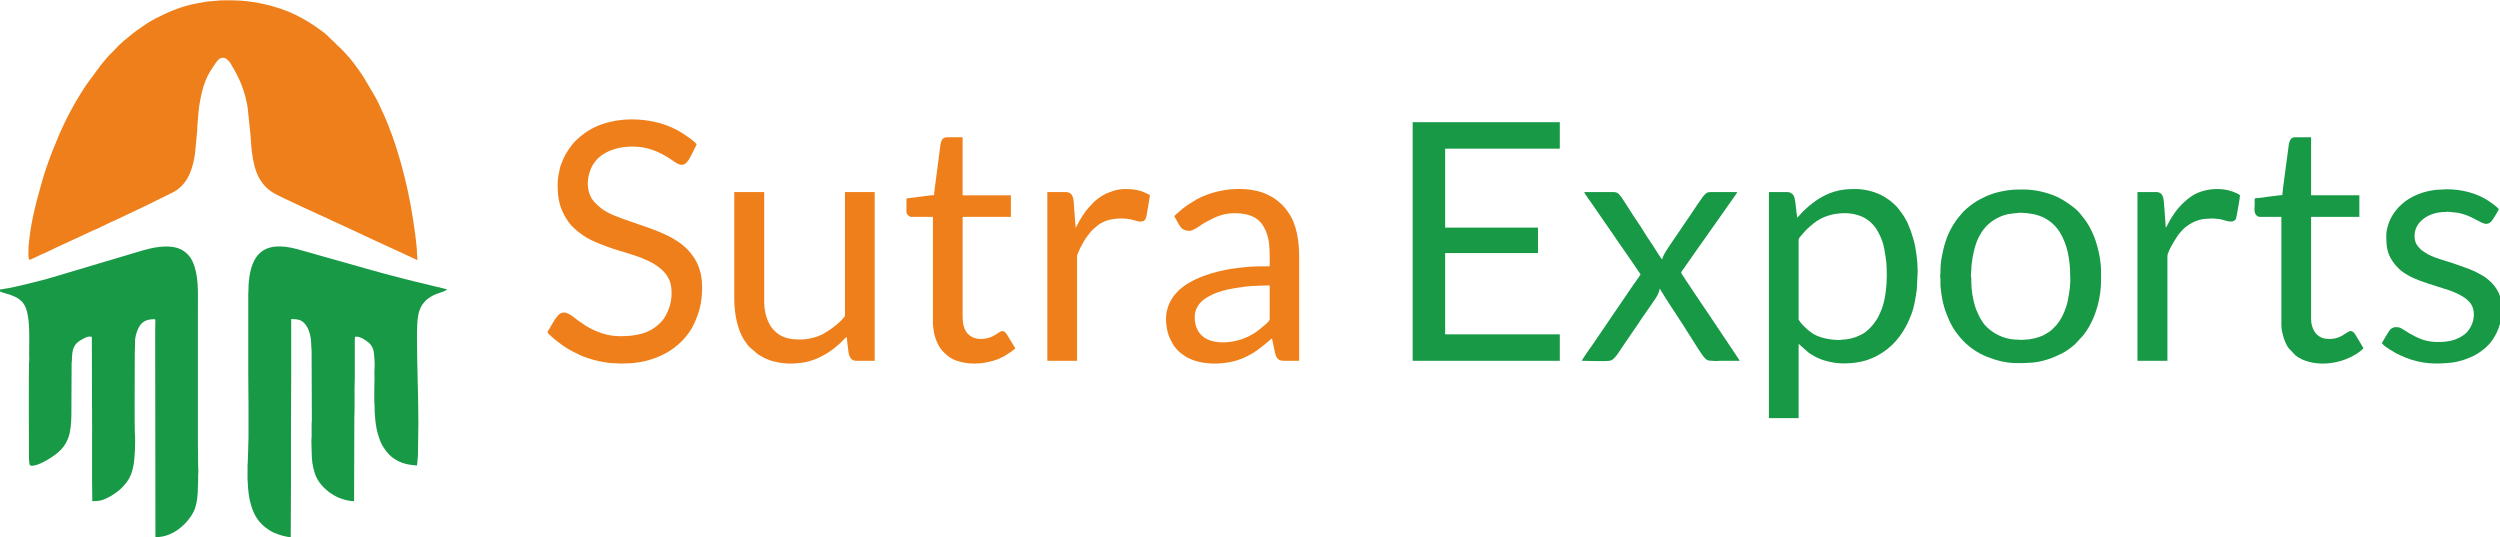 <?xml version="1.0" encoding="utf-8"?>
<svg xmlns="http://www.w3.org/2000/svg" height="10%" style="shape-rendering:geometricPrecision; text-rendering:geometricPrecision; image-rendering:optimizeQuality; fill-rule:evenodd; clip-rule:evenodd" version="1.1" viewBox="0 0 9120 1960" width="10%">
 <defs>
  <style type="text/css">
   
    .fil0 {fill:#EF7F1A}
    .fil1 {fill:#179946}
   
  </style>
 </defs>
 <g id="Layer_x0020_1_0">
  
  <g id="_1735603432368">
   <path class="fil0" d="M103.85 910.59c0,9.66 -1.27,21.1 0.89,30.43 0.63,2.71 1.4,3.87 1.65,6.82 4.92,-0.41 11.57,-4.26 15.97,-6.05 9.95,-4.04 20.25,-10.24 30.48,-14.39 26.56,-10.79 51.13,-24.98 77.52,-35.93 3.3,-1.37 4.54,-1.96 7.53,-3.47l84.96 -39.5c5.22,-2.43 10.7,-5.22 15.64,-7.22 20.93,-8.49 40.7,-19.11 61.12,-28.63l23.42 -10.45c2.54,-1.13 4.57,-2.42 7.39,-3.62l108.02 -51.16c9.96,-4.25 20.1,-9.99 29.95,-14.92l60.68 -29.91c5.41,-2.69 9.18,-4.88 13.94,-8.07 45.23,-30.34 61.27,-83.33 68.61,-135.44l7.72 -82.88c0.6,-7.42 0.34,-13.68 0.94,-21.08l3.36 -41.51c1.34,-24.76 11.16,-74.64 17.86,-95.59 10.88,-34.02 18.26,-47.97 36.81,-75.8 3.25,-4.88 5.97,-8.83 9.41,-13.45 6.81,-9.11 13.59,-18.99 26.92,-17.9 6.87,0.57 11.26,3.31 15.01,6.91 10.41,9.99 11.36,12.68 18.7,26.17 2.78,5.11 5.57,9.3 8.44,14.42 23.3,41.68 39.46,87.04 46.66,134.52l10.6 102c1.63,20.83 2.34,41.79 5.27,62.47 4.59,32.44 10.52,61.19 24.13,88.48 2.98,5.97 5.11,9.07 8.58,14.28 23.61,35.42 46.51,44.79 84,63.32l30.71 14.16c2.82,1.2 4.85,2.49 7.39,3.62 13.92,6.19 32.95,16.25 46.07,21.67 11.02,4.55 20.51,9.74 31.46,14.26 2.97,1.23 4.6,2.29 7.41,3.6l39.03 17.7c5.96,2.46 9.84,4.74 15.44,7.42 2.86,1.37 4.8,1.94 7.64,3.37l77.04 35.57c3.02,1.4 5.17,2.68 8.02,3.84l45.61 21.27c15.7,6.98 31.03,15.11 46.91,21.67 3.31,1.36 4.54,1.96 7.54,3.47l100.77 46.55c2.86,1.37 4.77,2.48 7.45,3.56 3.07,1.25 5.37,2.81 8.35,3.5 0,-7.71 -1.33,-15.72 -1.7,-22.86 -0.39,-7.53 -0.14,-16.94 -1.2,-24.2 -2.26,-15.41 -2.91,-29.97 -5.09,-45.71 -11.2,-80.93 -20.76,-137.35 -39.93,-214.07 -16.28,-65.14 -36.22,-130.01 -61.17,-191.98l-15.36 -35.44c-2.74,-5.56 -5.51,-11.39 -8.2,-17.2 -2.82,-6.09 -5.03,-11.84 -7.89,-17.51 -2.84,-5.63 -5.65,-11.28 -8.47,-16.93 -1.46,-2.92 -2.66,-5.44 -4.4,-8.3l-42 -71.45c-3.12,-4.99 -6.74,-10.55 -10.2,-15.2 -3.73,-5.03 -6.66,-10.02 -10.41,-14.99 -10.92,-14.45 -21.07,-29.57 -33.12,-43.08 -10.04,-11.26 -19.69,-22.39 -30.46,-33.04 -2.52,-2.49 -4.23,-3.31 -6.8,-5.9l-19.04 -19.06c-2.72,-2.73 -3.81,-3.52 -6.74,-5.96 -4.24,-3.55 -8.7,-8.62 -12.74,-12.66 -8.44,-8.46 -18.29,-15.72 -27.91,-22.89 -29.61,-22.09 -61.3,-41.55 -94.78,-57.62 -66.39,-31.86 -154.4,-51.35 -228.05,-51.35l-33.87 0c-16.76,0 -31.01,2.73 -46.56,3.39 -7.15,0.3 -15.33,1.84 -22.38,3.02 -7.7,1.29 -14.44,2.56 -21.65,3.75 -29.57,4.85 -60.62,14.27 -88.31,25.15 -9.06,3.56 -18.32,6.94 -26.84,11.26l-25.76 12.35c-8.67,3.58 -16.8,8.81 -25.04,13.06 -13.68,7.07 -26.13,16.05 -38.95,24.55 -22.65,15 -43.43,31.98 -64.09,49.36 -4.83,4.07 -8.38,8.05 -13.44,11.96 -4.23,3.26 -8.97,8.65 -12.84,12.56l-12.32 13.08c-5.69,6.81 -12.88,11.7 -18.5,18.75l-11.95 13.45c-2.01,2.07 -3.99,4.82 -5.69,7.01 -3.7,4.74 -7.58,8.9 -11.49,13.91l-53.88 73.12c-13.52,20.27 -26.01,41.29 -38.62,62.13l-13.54 24.56c-6.01,9.87 -20.25,38.96 -25.58,49.78 -27.45,55.74 -65.56,153.24 -81.27,209.98 -7.32,26.43 -15.15,52.98 -21.84,79.76 -1.71,6.85 -3.17,12.68 -4.92,19.64 -7.76,30.84 -16.3,75.81 -19.88,107.12 -1.68,14.69 -4.16,30.3 -4.16,46.64z"/>
   <path class="fil1" d="M905.64 1093.47l0 265.85c0,40.49 0.85,78.5 0.85,118.53 0,39.79 0,79.59 0,119.38 0,10.51 -0.34,19.34 -0.87,28.76 -0.47,8.3 0.2,19.21 -0.7,27.24l-0.96 28.67c0.04,6.2 -0.87,8.82 -0.88,14.36l-0 55.1c0.06,4.82 0.92,5.85 0.91,10.95 -0.04,16.2 3.89,48.43 7.41,63.71 6.99,30.41 18.14,58.2 37.22,79.62 12.42,13.94 23.65,22.32 39.33,31.79 10.23,6.18 20.97,9.89 33.38,14.03 6.69,2.23 11.32,3.38 18.73,4.97 6.04,1.3 12.88,3.17 20.53,3.17 0,-66.61 0.85,-131.11 0.85,-198.12 0,-66.61 0,-133.21 0,-199.81 0,-66.61 0.85,-131.11 0.85,-198.12 0,-66.61 0,-133.21 0,-199.81 9.17,0 20.69,1.03 28.25,3.07 8.53,2.3 13.99,6.55 19.37,11.95 11.64,11.69 16.95,25.94 21.13,42.37 5.84,22.97 3.27,36.82 5.63,57.87l0.97 252.18c0.01,6.28 -0.72,10.18 -0.88,15.21l0.06 45.78c-0.01,5.62 -0.9,8.78 -0.88,15.21 0.07,19.85 1.22,40.73 1.68,60.13 0.55,23.31 7.59,55.59 17.51,75.62 1.91,3.86 3.43,6.22 5.52,9.72 2.29,3.82 4.14,6.15 6.62,9.47 4.44,5.94 8.86,10.95 14.18,16.3l8.05 7.19c7.78,7.58 17.36,14.31 26.7,19.87 6.81,4.05 13.05,7.19 20.85,10.48 13.9,5.86 36.75,12.21 54.68,12.21 0,-100.71 0.85,-199.43 0.85,-300.57 0,-13.03 0.85,-23.18 0.85,-36.41l0 -75.35c0,-13.36 0.85,-23.77 0.85,-37.25l-0.02 -140.57c-0.02,-4.67 0.58,-5.86 0.87,-9.29 3.51,-0.08 3.23,-0.85 5.08,-0.85 14.44,0 27,9.02 37.76,16.42 2.73,1.88 2.88,1.88 5.2,4.11 2.12,2.03 3.21,2.33 5.1,4.21 1.57,1.56 2.26,2.86 3.78,4.69 4.36,5.27 7.61,11.39 9.62,18.32 4.03,13.9 6,54.78 4.73,67.49 -1.05,10.55 -0.16,26.08 -0.16,37.16 0,12.96 -0.85,23.11 -0.85,35.56l-0.03 49.13c0.01,5.24 0.9,6.56 0.91,11.8 0.05,35.16 3.23,79.22 13.82,111.48 2.07,6.31 3.84,12.29 6.21,18.34 2.33,5.95 4.75,12.05 8.02,17.38 9.34,15.22 19.3,29.82 33.12,41.39 19.77,16.55 44.25,26.82 70.71,30.04 6.55,0.8 15.93,2.38 23.02,2.38 0.82,-9.82 3.3,-26.34 3.42,-36.37l1.66 -118.57c0,-104.54 -5.08,-205.12 -5.08,-309.88 0,-27.93 -0.23,-72.68 8.35,-98.33 2.88,-8.61 6.96,-18 11.83,-24.58 6.22,-8.39 13.33,-16.35 21.8,-22.23 2.11,-1.47 3.55,-2.34 5.6,-3.71l11.66 -6.96c12.84,-6.59 46.99,-15.42 50.82,-21.14 -4.76,-2.28 -30.61,-8.09 -37.59,-9.82 -51.05,-12.68 -103.22,-24.36 -153.93,-38.27 -6.56,-1.8 -12.31,-2.88 -18.94,-4.76 -6.63,-1.88 -12.62,-3.58 -19.32,-5.24 -12.98,-3.21 -25.59,-6.81 -37.87,-10.39 -62.33,-18.18 -125.26,-34.83 -187.56,-52.89 -11.57,-3.36 -98.57,-28.68 -112.91,-31.03 -6.71,-1.1 -13.36,-2.52 -20.39,-3.32 -40.5,-4.59 -77.35,0.09 -103.88,32.29 -1.75,2.13 -2.27,3.07 -3.94,5.38 -21.43,29.65 -28.47,80.89 -28.43,117.2 0.01,7.48 -0.9,11.78 -0.86,18.62 0.04,6.49 0.01,12.99 0.01,19.48z"/>
   <path class="fil1" d="M-7.07 1057.91c5.6,8.37 34.66,13.94 44.98,17.67 47.65,17.22 59.86,39.99 66,92.32 4.4,37.46 2.47,85.17 2.47,123.69 0,10.32 1,21.83 -0.49,31.68 -1.4,9.27 -0.36,335.76 -0.36,335.77 0,11.86 0.1,21.92 1.86,33.7 2.47,16.58 43.85,-3.62 50.36,-6.88 11.82,-5.91 23.06,-12.94 33.97,-20.22 31.96,-21.31 54.96,-47.82 63.04,-88.51 5.26,-26.49 5.71,-53.38 5.71,-80.65l0.81 -171.91c0.06,-4.56 0.78,-4.99 0.91,-9.25 1.1,-36.84 2.1,-59.68 40.32,-79.06 11.8,-5.98 18.94,-10.48 32.47,-7.32l0.87 299.69c0.73,24.35 -0.03,50.03 -0.03,74.53l0 150.71c0,25.85 0.85,48.88 0.85,74.51 25.9,0 38.56,-3.14 60.39,-14.96 1.85,-1 2.67,-1.26 4.52,-2.25 3.2,-1.71 6.01,-3.53 8.92,-5.48 11.21,-7.52 22.71,-14.95 32.21,-24.51 14.6,-14.69 26.85,-29.48 35,-49.67 5.54,-13.73 11.48,-40.12 12.2,-57.23 0.17,-4.04 0.52,-8.97 1.09,-13.3 0.95,-7.3 0.77,-19.57 1.41,-27.38 0.96,-11.57 0.77,-45.45 -0.57,-55.22 -1.31,-9.56 -0.23,-260.87 -0.23,-270.7 0,-7.34 0,-14.68 0,-22.01 -0,-8.17 0.9,-13.9 0.86,-21.15 -0.09,-16.52 -0.43,-27.53 3.02,-41 9,-35.09 23.55,-58.12 63.04,-58.91 11.58,-0.23 7.58,-5.77 7.58,46.56l0.85 748.45c35.57,0 66.61,-13.68 92.88,-35.81 9.21,-7.76 18.2,-16.44 25.84,-25.8 7.99,-9.79 14.72,-19.88 20.41,-31.24 2.64,-5.28 4.17,-8.99 6.17,-14.99 6.36,-19.09 9.71,-48.15 9.61,-73.36 -0.03,-6.6 0.87,-11.85 0.87,-19.45 -0,-6.78 0.03,-13.56 -0.01,-20.33 -0.04,-6.96 0.86,-11.75 0.86,-19.46 -0,-7.94 -0.9,-13.21 -0.86,-20.31 0.16,-28.41 -0.83,-54.23 -0.83,-82.14l0 -496.99c0,-54.17 3.61,-115.95 -19.75,-166.52 -10.45,-22.62 -31.35,-41.62 -55.48,-48.66 -50.52,-14.73 -111.74,4.19 -159.19,18.85 -5.91,1.83 -11.94,3.66 -18.24,5.46l-279.89 83.33c-12.55,3.51 -24.73,7.27 -37.77,10.49 -38.92,9.63 -77.17,19.86 -116.96,27.82 -7.09,1.42 -38.04,5.65 -41.7,7.41z"/>
   <path class="fil1" d="M5153.37 1316.14l536.79 0 0 -93.98c0,-1.95 -0.59,-2.54 -2.54,-2.54l-415.71 0 0 -296.33 336.13 0c1.95,0 2.54,-0.59 2.54,-2.54l0 -88.05c0,-1.95 -0.59,-2.54 -2.54,-2.54l-336.13 0 0 -287.87 415.71 0c1.95,0 2.54,-0.59 2.54,-2.54l0 -93.98 -536.79 0 0 870.37z"/>
   <path class="fil1" d="M6561.37 1165.44l0 -291.25c0,-4.28 6.24,-11.37 9.12,-14.59l19.04 -21.6c8.26,-8.26 16.98,-15.13 25.84,-22.42 31.6,-26.01 71.66,-37.9 114.5,-37.9 26.99,0 54.02,6.66 75,18.98l14.11 9.59c14.21,12.78 22.21,21.32 32.25,39.71 8.1,14.83 13.44,26.97 18.64,44.86 4.75,16.34 12.51,65.08 12.41,81.57 -0.06,11.45 0.86,20.85 0.84,31.34 -0.08,36.5 -4.99,89.4 -18.63,123.62 -8.01,20.08 -13.84,33.44 -27.33,51.4 -9.23,12.29 -19.45,22.48 -31.33,32.17 -9.34,7.62 -31.14,17.48 -42.63,20.87 -8.7,2.56 -16.41,4.44 -26.18,5.99l-28.31 2.55c-31.54,-0.05 -75.36,-8.06 -100.04,-26.5 -6.07,-4.54 -12.61,-8.95 -17.86,-14.32 -8.88,-9.09 -12.83,-10.57 -23.15,-24.26 -1.3,-1.73 -1.89,-2.88 -3.06,-4.57 -1.08,-1.57 -3.22,-3.67 -3.22,-5.24zm-5.08 -370.84c-0.09,-3.9 -1.23,-10.01 -1.84,-14.24 -0.64,-4.48 -1.12,-9.13 -1.8,-14.29 -1.82,-13.81 -3.19,-43.41 -10.38,-53.97 -4.07,-5.96 -11.93,-11.48 -21.54,-11.48l-67.73 0 0 824.65 108.37 0 0 -270.93 36.91 32.52c29.33,20.26 54.76,29.72 91.78,36.07 33.87,5.81 81.68,2.18 112.51,-6.88 60.42,-17.74 109.44,-56.87 141.45,-110.01 13.83,-22.96 19.14,-35.51 29.07,-60.67 9.33,-23.64 16.14,-62.94 19.38,-88.99l3.23 -67.04c0,-34.29 -5.9,-84.08 -15.34,-115.89 -9.19,-30.95 -8.58,-28.69 -21.42,-59.86 -1.92,-4.66 -3.75,-6.88 -5.86,-11.07 -6.65,-13.21 -16.98,-27.65 -26.06,-39.13 -12.33,-15.59 -15.25,-15.93 -24.24,-24.87 -5.84,-5.81 -21.7,-16.29 -29.15,-20.81 -24.15,-14.64 -64.52,-28.09 -103.14,-28.09 -31.07,0 -52.31,1.32 -80.54,10.05 -20.65,6.38 -35.37,14.09 -52.35,23.85 -11.76,6.75 -39.93,28.29 -48.52,37l-14.81 13.97c-2.16,2.13 -2.51,2.74 -4.31,5l-13.67 15.11z"/>
   <path class="fil0" d="M2034.25 671.83c0,37.94 3.43,69.93 19.18,102.74 2.06,4.3 3.81,7.56 5.93,11.85 2.27,4.58 4.03,6.92 6.58,11.2 8,13.43 19.99,28.13 32.06,38.22l9.06 7.88c10.02,7.74 20.26,15.45 31.29,22.05 29.23,17.49 63.83,29.55 98.78,41.77 17.71,6.19 36.34,10.61 53.77,16.5 17.7,5.98 35.28,11.03 52.28,18 16.04,6.57 32.17,14.23 46.84,23.43 15.95,10 30.42,22.26 41.33,37.41l9.6 16.65c11.91,24.54 10.72,66.3 3.76,91.56 -3.71,13.49 -8.61,25.52 -14.77,37.72 -16.74,33.17 -54.29,59.84 -89.7,68.63 -28.32,7.03 -46.74,8.97 -76.54,8.97 -33.68,0 -61.22,-6.73 -89.51,-18.86 -8.84,-3.79 -16.79,-7.05 -24.63,-11.78 -7.62,-4.61 -15.29,-8.58 -22.54,-13.87 -7.32,-5.35 -14.2,-9.61 -21.42,-14.99 -15.39,-11.48 -39.81,-35.74 -61.18,-23.46 -15.35,8.81 -31.34,41.16 -41.34,57.72 -1.61,2.67 -5.38,8.18 -6.09,10.85 4.84,7.23 11.56,12.71 17.98,18.42 1.57,1.4 2.26,2.39 3.9,3.72 21.94,17.72 44.8,35.5 70.41,48.13 17.49,8.63 32.56,16.62 52.17,23.19 31.53,10.56 52.3,14.68 84.37,18.92l42.95 1.92c5.87,0.02 8.79,-0.74 13.52,-0.88 9.69,-0.29 18.61,0.18 28.46,-1.18 4.92,-0.68 8.72,-0.99 13.54,-1.7 9.26,-1.36 17.91,-2.66 25.93,-4.54 28.06,-6.59 50.68,-15.15 75.47,-27.82 20.26,-10.36 44.28,-28.49 60.04,-44.1 13.92,-13.78 29.62,-33.76 39,-50.75 10.71,-19.39 19.79,-41.67 25.98,-63.77 2.14,-7.66 4.01,-15.41 5.57,-24.06 5.99,-33.16 7.61,-79.94 -0.98,-113.45 -6.2,-24.18 -16.65,-46.72 -31.8,-65.57 -3.7,-4.61 -6.85,-9.29 -11.1,-13.46 -2.59,-2.55 -3.36,-3.44 -5.59,-6.26l-19.23 -17.17c-35.87,-27.05 -71.65,-42.14 -113.95,-57.93l-72.16 -25.2c-12.4,-4.13 -24.01,-7.76 -35.84,-12.42 -20.06,-7.91 -39.83,-15.31 -58.3,-26.36 -7.52,-4.5 -15.14,-9.78 -21.32,-15.93 -2.48,-2.46 -3.98,-3.19 -6.36,-5.5 -8.8,-8.57 -9.95,-8.82 -17.93,-19.32 -2.11,-2.78 -3.12,-4.17 -4.71,-7.14 -14.53,-27.1 -15.67,-56.26 -8.31,-86.2 1.16,-4.7 2.61,-9.43 4.43,-14.2 3.3,-8.62 7.14,-17.19 12.57,-24.69 5.16,-7.13 10.39,-14.36 16.91,-20.34 33.36,-30.58 80.31,-41.69 125.11,-41.69 54.01,0 97,18.2 140.21,46.9 4.85,3.22 8.56,6.08 13.53,9.33 4.56,2.99 9.98,6.47 15.34,8.37 15.83,5.63 24.24,-1.64 31.85,-10.99 7.87,-9.66 25.55,-47.64 32.75,-61.23 -5.25,-7.84 -13.4,-14.1 -20.92,-19.72 -15.72,-11.73 -31.95,-22.62 -49.08,-32.2 -9.27,-5.19 -18.37,-8.99 -28.19,-13.3 -18.52,-8.13 -40.62,-14.45 -63.17,-18.96 -69.4,-13.87 -143.98,-8.67 -206.08,18.99 -7.04,3.14 -14.53,7.26 -21.14,11.04 -6.34,3.63 -13.08,7.77 -19.16,12.17 -12.52,9.06 -23.49,18.24 -34.44,29.06 -16.34,16.16 -36.13,45.87 -44.53,66.38 -4.66,11.36 -10.12,23.35 -12.76,35.5 -3.73,17.15 -7.68,35 -7.68,55.82z"/>
   <path class="fil1" d="M7190.45 1009.65c-1.53,-7.9 0.8,-17.55 0.86,-24.54 0.12,-15.19 2.48,-31.85 4.95,-46.7 1.3,-7.84 2.6,-14.74 4.34,-21.9 7.52,-30.93 17.15,-55.19 35.91,-80.08l5.78 -6.92c2.53,-2.73 3.6,-3.48 6.07,-6.63l13.94 -12.31c7.17,-5.73 15.63,-11.03 23.82,-15.12 34.32,-17.15 47.86,-15.38 83.97,-19.38 4.57,-0.51 6.57,0.77 11.69,0.76 9.11,-0.02 26.34,2.68 34.85,4.1 6.4,1.07 14.15,3.43 20.09,5.31 35.97,11.36 66.66,37.87 83.35,71.59 1.68,3.4 3,4.73 4.46,8.24l7.85 18.4c10.61,28.57 12.58,42.22 17.1,73.49 1.08,7.46 0.81,15.56 1.88,23.52 1.03,7.71 -0.07,17.12 0.66,25.59 2.43,28.08 -3.68,65.21 -9.29,92.4 -2.34,11.35 -7.95,28.62 -12.52,39.12 -5.98,13.73 -9.84,21.26 -18.02,33.62 -8.24,12.45 -13.4,17.17 -23.92,27.73 -6.85,6.87 -7.02,5.99 -14.06,11.34l-16.26 9.99c-2.58,1.34 -5.83,2.66 -8.7,4 -15.94,7.47 -45.34,13.97 -63.24,13.81 -5.66,-0.05 -7.39,0.98 -12.69,0.92 -4.89,-0.05 -6.37,-0.97 -11.83,-0.93 -38.04,0.3 -75.89,-13.82 -104.42,-37.82 -9.4,-7.91 -5.79,-5.14 -13.07,-12.33 -8.79,-8.68 -10.75,-13.57 -16.63,-22.31 -2.07,-3.08 -3.14,-4.7 -4.75,-7.95l-12.41 -26.54c-1.46,-3.24 -2.17,-5.81 -3.35,-9.35 -10.82,-32.48 -15.58,-66 -15.56,-100.43 0.01,-7.83 0.51,-5.71 -0.85,-12.7zm165.95 314.96c22.56,0 33.71,-0.03 56.66,-1.76 38.81,-2.92 77.85,-17.51 110.99,-34.64 3.84,-1.99 7.14,-4.23 11.26,-6.52 9.45,-5.23 33.96,-23.85 40.86,-32.8 4.91,-6.35 19.78,-20.49 26.13,-28.9 28.04,-37.19 46.02,-82.02 55.16,-127.72 8.09,-40.47 7.12,-60.25 7.12,-100.4 0,-41.65 -9.45,-84.8 -22.75,-122.03 -1.54,-4.32 -3.42,-8.65 -5.16,-12.62 -1.92,-4.38 -3.45,-8.57 -5.66,-12.97 -4.35,-8.62 -7.76,-15.67 -12.62,-23.79 -11.71,-19.56 -18.75,-26.27 -30.85,-41.97 -16.03,-20.82 -61.34,-50.44 -84.68,-60.94 -34,-15.3 -79.64,-26.26 -119.36,-26.26 -35.65,0 -51.13,0.4 -86.16,7.82 -17.05,3.61 -40.64,11.12 -55.8,18.7 -8.89,4.45 -22.46,10.72 -30.61,15.96 -16.46,10.59 -33.1,23.03 -46.94,36.88 -3.55,3.55 -5.65,6.52 -9.32,10.16l-16.71 20.55c-30.71,43.52 -43.7,79.84 -53.83,133.28 -4.82,25.39 -5.1,35.57 -5.4,59.79 -0.06,4.56 -0.78,4.99 -0.91,9.25 -0.21,7.03 0.73,12.13 0.9,17.78 0.18,6.08 -0.36,12.64 -0.03,18.66 0.57,10.61 2.33,22.88 3.87,33.38 1.65,11.24 3.19,21.15 5.77,31.48 1.31,5.24 2.57,9.68 3.9,14.73 3.51,13.3 14.5,41.19 20.88,54.47 2.13,4.44 3.93,8.2 6.38,12.24 1.31,2.16 2.06,4 3.25,6.06 7.38,12.78 18.31,27.27 27.65,38.39 26.12,31.08 60.05,55.48 97.87,70.62 33.27,13.32 70.28,23.1 108.13,23.1z"/>
   <path class="fil0" d="M4358.35 1156.97c0,-29.93 15.95,-51.23 33.26,-64.11 42.4,-31.55 98.32,-40.32 149.36,-47.06 14.5,-1.91 28.84,-3.18 46,-3.11 5.19,0.02 6.55,-0.76 10.96,-0.89 6.94,-0.21 17.93,0.5 24.1,-0.47 3.57,-0.56 9.8,-1.68 9.8,2.19l0 121.07c0,6.9 -16.75,20.25 -22.98,25.28 -13.52,10.91 -20.38,17.73 -36.65,27.7 -23.42,14.35 -50.27,24.58 -83.2,29.41 -34.48,5.05 -71.38,0.39 -93.75,-14.3 -22.47,-14.76 -36.9,-38.96 -36.9,-75.71zm-74.51 -369.15c0.84,3.61 2.72,5.53 4.24,8.46 1.61,3.11 3,5.49 4.81,8.73 13.89,24.85 19.13,36.99 46.83,36.99 11.95,0 30.9,-13.83 39.11,-19.3 5.76,-3.84 11.47,-8.14 17.6,-11.18 26.98,-13.36 33.23,-19.17 60.66,-27.4 32.09,-9.62 80.38,-8.4 109.78,4.3 8.4,3.63 14.29,7.6 21.16,12.7 19.44,14.42 32.12,43.18 37.69,65.6 7.48,30.08 6.09,71.77 6.09,104.82 -11.69,0 -50.5,-0.44 -61.58,1.08 -4.83,0.66 -10.75,0.13 -16.19,0.74 -4.52,0.5 -10.45,1.27 -15.36,1.57 -10.09,0.62 -20.28,2.33 -30.33,3.54 -45.66,5.49 -95.16,18.47 -134.42,34.91 -8.24,3.45 -15.14,7.04 -22.93,10.94 -17.06,8.53 -31.59,17.99 -45.81,30.39 -1.93,1.68 -2.71,1.95 -4.65,3.82 -5.91,5.69 -19.22,21.08 -23.32,27.48 -10.45,16.35 -15.66,28.75 -20.33,47.41 -7.27,29.04 -1.81,74.54 10.56,100.04 6.4,13.18 13.2,28.47 23.77,38.88 2.3,2.26 2.75,2.74 4.8,5.36 4.34,5.56 22.98,19.34 29.33,23.16 58.96,35.48 153.35,30.88 212.47,4.26 16.27,-7.33 34.3,-17.05 48.51,-27.69l21.66 -16.44c3.73,-3.02 6.81,-5.82 10.64,-8.83 3.88,-3.05 7.01,-6.01 10.65,-8.83 2.9,-2.24 7.77,-7.6 11.01,-8.47l10.66 51.14c3.88,15.43 8.37,30.14 31.67,30.14l54.19 0c1.95,0 2.54,-0.59 2.54,-2.54l0 -377.61c0,-52.7 -8.13,-116.91 -38.94,-160.03 -3.93,-5.5 -7.65,-11.42 -12.11,-16.68 -30.35,-35.87 -72.03,-58.66 -118.78,-65.8 -4.23,-0.64 -8.7,-1.7 -12.34,-2.06 -41.04,-4.02 -78.99,-1.94 -118.75,8 -22.79,5.7 -52.79,16.03 -72.83,27.92 -22.28,13.22 -34.96,20.82 -54.79,36.65l-26.98 23.82z"/>
   <path class="fil0" d="M2678.56 1090.93c0,29.11 3.84,58.9 9.49,82.8 5.33,22.51 13.93,47.27 26.57,66.57l14.14 19.72c2.11,2.49 3.7,3.58 5.68,6.17l30.97 26.61c2.55,1.74 4.76,2.74 7.49,4.36l15.15 8.55c2.45,1.23 5.09,2.2 7.71,3.3 3.33,1.39 5.05,2.2 8.34,3.52 11.05,4.42 24.6,7.91 36.66,9.91 3.65,0.61 5.84,0.95 9.52,1.48 29.78,4.34 66.97,2.5 95.67,-4.54 22.87,-5.61 45.84,-15.46 65.72,-27.41 5.19,-3.12 9.3,-5.7 14.03,-8.83 2.49,-1.65 4.44,-3.11 6.89,-4.96 7.06,-5.34 20.06,-14.79 25.93,-20.63 2.59,-2.58 3.4,-3.33 6.25,-5.6 5.93,-4.73 18.16,-20.47 24.43,-22.14 0,8.92 1.78,18.16 2.62,27.02 0.81,8.57 2.16,18.43 3.35,27.13 2.19,16.01 8.97,32.21 27.9,32.21l67.73 0 0 -615.53 -108.37 0 0 450.43c0,6.34 -23.71,28.05 -31.33,33.87l-13.2 10.51c-24.37,16.86 -38.16,27.32 -70.25,36.43 -22.26,6.32 -47.49,8.32 -72.47,5.69 -34.17,-3.58 -58.69,-15.13 -79.81,-42.11l-6.46 -9.63c-14.17,-24.62 -21.12,-55.27 -21.12,-85.56l0 -399.63 -109.22 0 0 390.31z"/>
   <path class="fil1" d="M5984.79 1001.18c-3.95,7.47 -21.64,30.7 -27.1,38.94 -8.78,13.26 -17.78,25.83 -26.75,39.29l-107.02 157.14c-4.52,6.37 -8.73,13.29 -13.41,19.61 -4.42,5.95 -38.62,54.38 -39.92,59.98 19.34,0 89.17,3.2 104.37,-0.61 15.08,-3.78 32.41,-33.52 41.25,-46.8 3.87,-5.8 7.69,-11.12 11.68,-17.1l36.09 -52.81c8.33,-11.44 15.67,-23.13 23.52,-34.9l30.15 -43.51c2.12,-3.12 3.86,-5.43 5.93,-8.47 2.08,-3.06 3.64,-5.47 5.74,-8.65 2.27,-3.42 4.17,-5.79 6.27,-8.97 1.92,-2.9 3.79,-5.57 5.77,-8.63l5.52 -9.72c3.53,-6.56 6.7,-14.69 7.34,-22.3l1.69 0c0.74,2.77 4.42,8.37 5.97,10.96l13.01 20.86c14.12,23.16 29.72,45.44 44.35,68.25 14.07,21.93 31.3,47.57 44.23,69.22 2.07,3.47 4.62,6.77 6.69,10.24 8,13.4 39.11,63.16 48.93,72.99 7.58,7.58 10.46,9.58 24.79,9.92l16.07 0.88c6.85,0.03 10.08,-0.89 16.92,-0.86 23.13,0.12 46.3,0 69.43,0 -0.91,-3.91 -3.93,-6.73 -6.1,-9.98 -2.41,-3.6 -4.37,-6.57 -6.76,-10.17 -4.54,-6.81 -8.67,-13 -13.21,-19.81l-80.43 -120.23c-1.56,-2.34 -106.85,-157.43 -106.85,-160.7 0,-4.21 8.87,-15.21 11.62,-18.86 2.35,-3.13 3.99,-5.85 6.29,-8.95l45.25 -64.82c4.41,-6.39 8.7,-12.12 13.05,-18.28l116.23 -164.87c2.38,-3.17 3.9,-5.8 6.29,-8.95l6.17 -9.91 -96.53 -0.01c-13.11,-0.08 -16.43,3.39 -23.06,9.96 -3.21,3.18 -4.61,5.26 -7.28,8.8 -11.67,15.46 -22.42,32.1 -33.14,48.14l-13.21 19.81c-4.45,6.68 -8.51,12.73 -13.17,19l-32.38 48.05c-2.51,3.77 -4.5,6.28 -6.94,9.99 -10.76,16.31 -22.23,32.06 -32.67,48.61 -6.36,10.08 -13.17,21.37 -15.92,33.18 -2.98,-2 -11.41,-15.12 -13.82,-19.2 -4.2,-7.12 -8.64,-13.09 -12.92,-20.1 -12.35,-20.25 -27.12,-39.84 -39.03,-60.03 -15.61,-26.46 -36.09,-53.76 -52.41,-80.52l-19.15 -29.95c-6.51,-9.77 -12.88,-20.43 -21.18,-28.78 -6.69,-6.74 -13.06,-6.95 -26.07,-6.95l-99.91 0c1.8,6.73 25.08,37.76 31.17,46.73l58.34 84.75c11.3,15.04 21.35,31.21 32.07,46.67 2.43,3.51 4.19,5.84 6.61,9.48 4.3,6.48 8.58,11.97 12.88,18.45 2.42,3.64 4.17,5.97 6.61,9.48l19.31 28.11c2.34,3.49 4.31,6.28 6.59,9.49l25.74 37.76c2.28,3.42 4.68,6.34 6.43,9.65z"/>
   <path class="fil1" d="M8705.13 858.1c0,47.84 3.94,73.61 34.96,110.66 1.98,2.36 4.15,4.15 6.33,6.37 4.43,4.52 8.16,9 13.37,12.88 31.13,23.2 58.43,33.22 96.37,45.87 26.23,8.75 52.36,16.3 78.32,24.97 18.18,6.07 52.18,21.2 66.79,35.66 9.25,9.15 16.55,16.85 20.53,31.12 7.49,26.88 -0.09,57.68 -16.94,79.61 -3.74,4.87 -7.27,9.12 -12.34,13.06 -30.3,23.53 -60.07,29.26 -100.28,29.26 -33.42,0 -58.45,-8.48 -81,-19.76 -17.03,-8.51 -24.88,-13.65 -40.24,-23.26 -13.6,-8.51 -15.88,-11.17 -32.85,-11.17 -6.41,0 -14.39,5.11 -17.91,8.34 -5.61,5.15 -30.55,47.65 -31.2,50.08 5.88,8.77 19.43,16.85 28.61,23.03l21.69 13.02c7.61,4.51 27.67,13.25 36.53,16.81 55.92,22.46 108.4,24.81 167.94,18.19 27.16,-3.02 58.11,-13.78 81.35,-25.33 18.98,-9.44 42.04,-27.03 56.08,-42.97 27.09,-30.76 45.51,-76.99 45.51,-121.28 0,-39.74 -5.77,-61.97 -28.41,-91.81 -7.84,-10.34 -26.34,-26.73 -38.2,-33.77 -40.42,-24.01 -58.31,-28.16 -101.14,-43.65 -33.62,-12.16 -69.14,-19.6 -100.67,-35.64 -5.32,-2.71 -22.89,-14.18 -27.3,-18.42 -15.46,-14.89 -22.63,-26.37 -22.63,-50.18 0,-30.47 17.25,-50.11 34.94,-63.27 19.84,-14.75 48.58,-23.17 75.15,-23.07 5.15,0.02 6.32,-1.01 10.98,-0.93l34 3.32c53.86,8.8 85.17,40.77 106.55,40.77 18.29,0 25.62,-19.98 36.75,-36.91 3.72,-5.66 5.88,-10.59 8.97,-16.43 -5.22,-7.79 -27.42,-23.64 -35.9,-29.29 -43.92,-29.32 -99.14,-43.52 -152.91,-43.52l-33.86 1.7c-4.63,0.06 -7.06,0.49 -11.61,1.09 -39.84,5.23 -74.55,18.13 -106.08,40.39 -5.27,3.72 -20.74,17.12 -25.61,22.65 -21.82,24.78 -34.77,46.93 -41.93,79.99 -1.32,6.1 -2.74,14.99 -2.74,21.81z"/>
   <path class="fil1" d="M8325.83 711.62c-8.94,0 -77.02,9.57 -88.97,10.94 -15.41,1.76 -11.39,-3.87 -11.75,25.5 -0.1,8.11 -3.11,22.74 3.05,33.29 2.72,4.66 8.57,9.85 15.55,9.85l78.74 0 0 394.55c0,24.8 11.8,63.87 25.4,82.97l26.23 27.96c3.25,2.47 7.49,5.51 11.05,7.58 1.89,1.09 3.47,1.69 5.62,2.84 9.74,5.23 6.69,4.22 19.22,8.72 64.33,23.13 145.01,6.72 198.78,-33.43l13.42 -11.98 -30.12 -50.31c-25.78,-38 -34.41,24.94 -108.52,15.39 -32.62,-4.21 -52.7,-34.77 -52.7,-71.76l0 -372.53 176.11 0 0 -78.74 -176.11 0 0 -211.67 -59.27 0c-20.43,0 -22.2,26.27 -23.71,39.79 -2.89,26.01 -22.01,159.11 -22.01,171.03z"/>
   <path class="fil0" d="M3407.54 711.62c-9.38,0 -63.98,7.91 -76.98,9.39 -4.1,0.46 -8.51,1.15 -12.77,1.62 -7.39,0.82 -11.01,0.11 -11.01,3.39l0 47.41c0,5.06 2.63,8.84 5.47,11.47 2.42,2.23 7.5,6.31 11.47,6.31l79.59 0 0 385.23c0,6.21 0.34,10.79 1.09,16.69 2.46,19.44 3.02,26.43 10.03,45.86 3.02,8.37 7.18,17.16 11.7,24.71 8.28,13.86 11.42,15.93 20.59,25.13 10.9,10.93 24.7,20.37 39.46,25.73 9.79,3.56 17.49,5.61 29.24,8.01 26.3,5.36 56.11,4.58 81.15,-0.28 3.99,-0.77 6.58,-1.34 10.58,-2.12 9.42,-1.85 22.27,-5.9 30.81,-8.99l18.16 -8.08c3.13,-1.88 4.92,-2.75 8.26,-4.44 3.47,-1.75 5.15,-3.16 8.44,-5.11 5.59,-3.3 10.78,-6.86 15.81,-10.43 3.45,-2.45 12.81,-10.36 15.24,-11 -0.83,-3.57 -7.37,-13.68 -9.67,-17.42l-21.14 -34.74c-23.59,-35.31 -30.23,16.6 -96.19,16.6 -31.34,0 -54.38,-18.4 -61.82,-49.1 -2.24,-9.25 -3.38,-22.4 -3.38,-33.88l0 -359.83c0,-1.95 0.59,-2.54 2.54,-2.54l173.57 0 0 -78.74 -176.11 0 0 -211.67 -56.73 0c-22.71,0 -23.46,22 -25.65,38.7l-14.84 113.85c-1.12,7.81 -6.92,50.19 -6.92,58.27z"/>
   <path class="fil1" d="M7900.8 831l-4.1 -56.86c-0.74,-7.01 -0.42,-12.76 -1.47,-19.7 -2.5,-16.66 2.19,-53.83 -29.14,-53.83l-68.58 0 0 615.53 109.22 0 0 -382.69c0,-14.41 31.15,-67.15 45.13,-83.57 1.11,-1.31 1.77,-1.74 2.88,-3.05 1.31,-1.55 1.19,-1.76 2.59,-3.34 22.87,-25.97 60.18,-45.81 95.87,-45.52 8.17,0.07 14.85,-1.6 22.75,-0.71 23.85,2.68 15.29,-0.34 40.47,6.94 13.21,3.82 34.57,9.56 40.84,-8 1.93,-5.41 15.06,-79.94 14.18,-83.42 -1.01,-3.98 -23.31,-12.82 -27.94,-14.4 -40.81,-13.88 -87.36,-11.11 -126.34,5.13 -32.24,13.43 -67.55,48.16 -86.2,76.36 -9.4,14.21 -14.74,21.98 -22.8,38.16 -1.7,3.41 -4.79,10.06 -7.34,12.98z"/>
   <path class="fil0" d="M3924.01 831l-5.88 -76.24c-1.04,-12.89 -0.12,-23.3 -4.79,-36.7 -2,-5.73 -3.96,-8.69 -8.18,-12.14 -3.31,-2.71 -10.09,-5.3 -15.86,-5.3l-68.58 0 0 615.53 108.37 0 0 -381c0,-11.56 23.47,-54.18 33.01,-67.74 1.25,-1.77 2.55,-3.38 4,-5.32 7.52,-10.02 15.95,-21.41 25.77,-29.27 11.69,-9.35 13.94,-13.71 32.88,-23 27.4,-13.45 68.8,-15.85 100.85,-9.38 12.45,2.51 38.39,14 49.71,3.3 7.41,-7.01 8.57,-25.52 10.82,-37.44 1.75,-9.23 3.17,-17.34 4.71,-26.62l4.11 -28.06c-32.31,-17.1 -51.7,-22.01 -91.44,-22.01 -28.85,0 -50.56,9.24 -71.01,17.89l-19.25 11.23c-6.93,4.61 -16.08,12.4 -22.55,18.09 -3.87,3.4 -5.73,6.62 -9.31,10.16 -3.56,3.52 -7,6.52 -9.96,10.36 -2.92,3.79 -6.25,7.18 -9.2,11.12 -9.69,12.95 -15.47,22.34 -23.87,36.25l-12.35 23.22c-0.59,1.12 -0.36,0.75 -0.92,1.62 -1.01,1.58 -0.34,0.6 -1.08,1.46z"/>
  </g>
 </g>
</svg>
